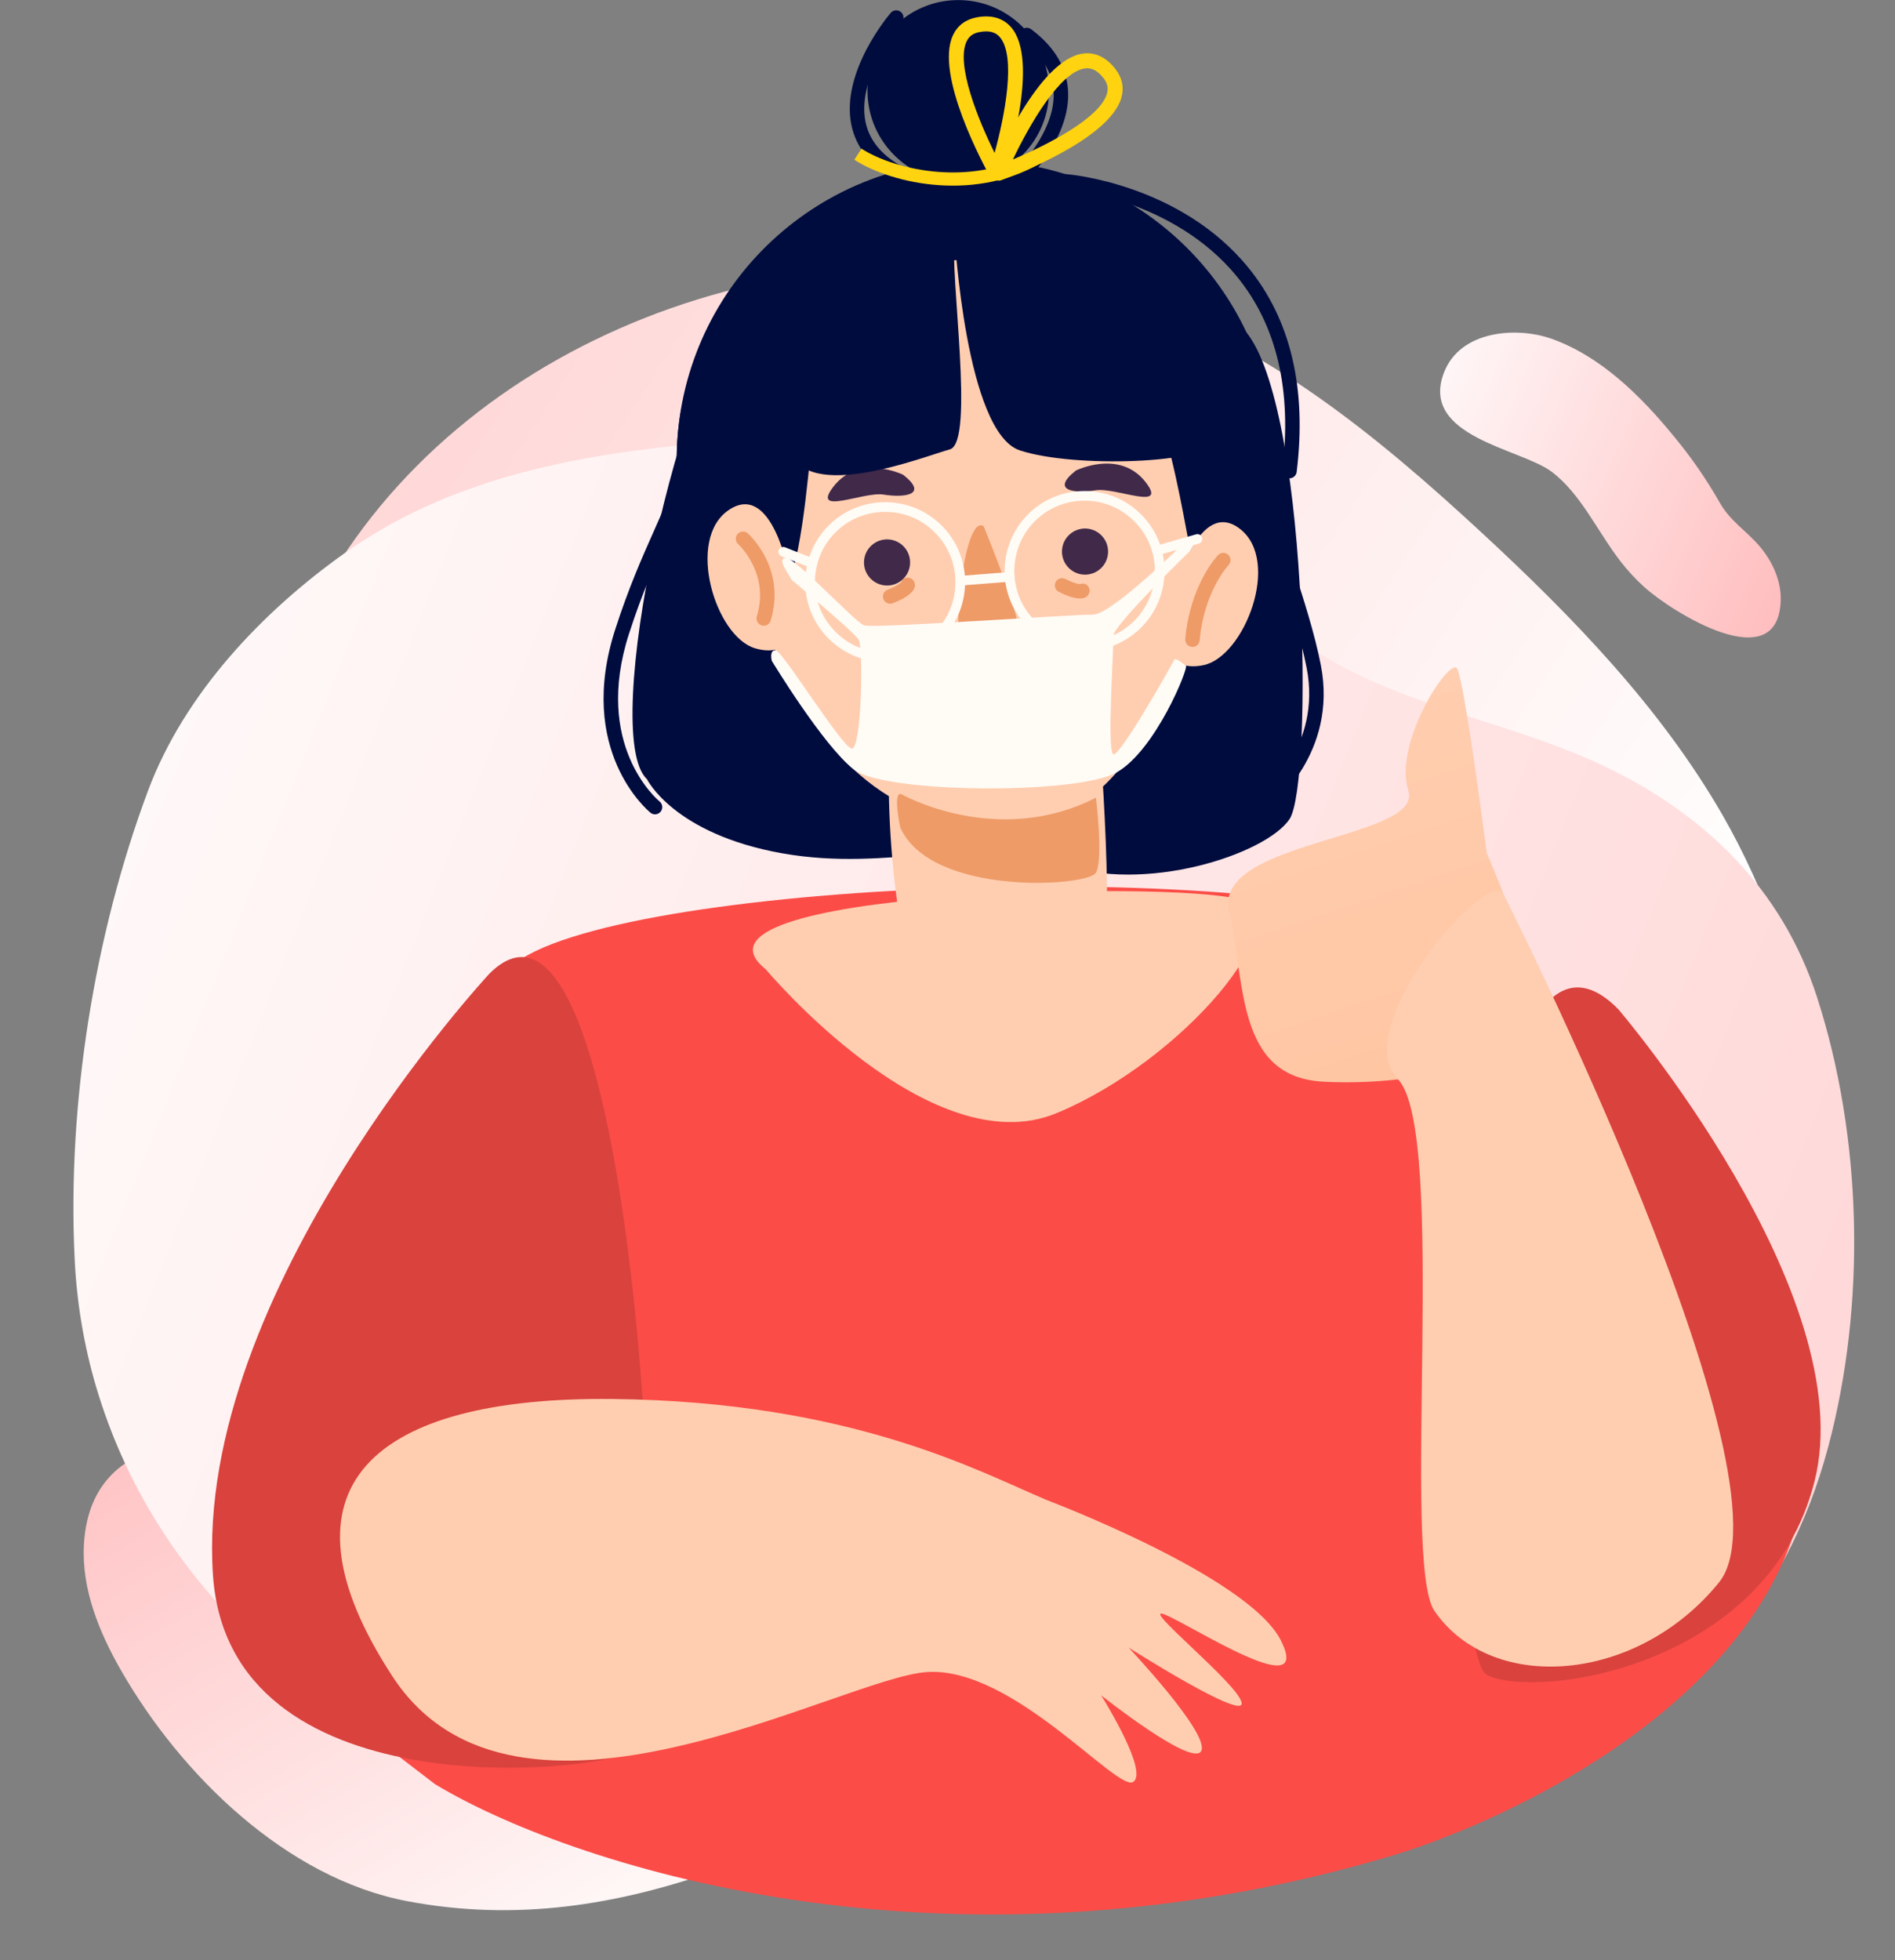 <svg width="556" height="575" viewBox="0 0 556 575" fill="none" xmlns="http://www.w3.org/2000/svg">
<rect x="0" y="0" width="556" height="575" fill="#808080" stroke="none"/>
<path d="M210.917 548.352C181.282 558.852 151.359 563.703 119.442 557.639C83.867 550.877 53.011 520.433 35.576 490.073C29.098 478.795 23.941 466.195 24.614 453.21C26.183 423.213 54.521 419.861 78.577 424.712C92.137 427.441 104.588 433.652 116.897 439.803C137.334 450.023 161.307 455.049 179.629 469.214C185.778 473.981 190.395 479.708 197.539 483.176C208.652 488.575 221.337 491.125 232.752 496.038C242.497 500.255 253.39 507.19 253.405 517.804C253.406 528.69 242.05 535.626 232.072 539.96C225.008 543.047 217.976 545.862 210.917 548.352Z" fill="url(#paint0_linear)"/>
<path d="M101.834 161.426C150.381 89.882 250.768 61.156 332.138 88.055C371.375 101.032 404.259 128.055 434.588 156.108C461.323 180.832 487.259 207.5 505.517 239.284C517.983 260.98 526.905 286.987 533.206 311.266C542.626 347.62 534.071 394.461 487.078 391.029C476.051 390.225 466.513 386.26 456.201 382.792C447.86 379.98 439.686 381.666 431.025 380.293C409.227 376.841 388.228 368.816 368.37 359.416C327.902 340.241 290.925 314.19 249.307 297.387C215.2 283.635 178.777 276.535 142.002 276.47C126.488 276.444 110.175 277.53 96.297 270.593C62.092 253.479 77.474 207.332 90.248 181.372C93.633 174.458 97.504 167.792 101.834 161.426Z" fill="url(#paint1_linear)"/>
<path d="M482.473 172.225C490.465 179.464 521.867 199.225 522.472 176.035C522.615 170.258 519.994 164.648 516.428 160.417C512.348 155.561 507.722 153.014 504.536 147.356C500.638 140.525 496.2 134.104 491.281 128.178C481.224 115.843 469.483 104.445 455.236 99.367C445.244 95.81 428.326 96.704 423.58 109.511C416.665 128.153 446.232 131.569 455.25 138.363C463.807 144.794 468.654 155.843 475.433 164.625C477.575 167.394 479.932 169.938 482.473 172.225Z" fill="url(#paint2_linear)"/>
<path d="M334.678 149.55C351.607 159.517 364.306 174.436 379.741 186.452C405.438 206.453 440.661 210.545 470.13 224.454C500.178 238.646 522.868 260.702 533.126 292.49C546.379 333.521 547.639 382.316 536.379 424.499C523.979 470.931 494.859 501.775 452.282 522.344C409.73 542.901 362.591 552.494 315.576 554.473C311.039 554.668 306.51 554.773 301.963 554.802C199.827 555.395 63.878 519.444 29.105 409.725C28.787 408.722 28.481 407.72 28.175 406.703C24.592 394.48 22.485 381.871 21.899 369.146C19.712 324.035 27.608 274.243 43.423 231.954C54.06 203.483 76.966 179.41 101.103 162.257C135.015 138.16 176.393 132.01 217.575 129.118C248.071 126.979 282.369 126.197 311.207 137.862C319.312 141.166 327.157 145.073 334.678 149.55Z" fill="url(#paint3_linear)"/>
<path d="M405.811 545.069C274.896 583.135 165.801 546.429 127.618 523.318L92.162 496.128L104.435 475.736L180.802 468.938L307.625 462.141L409.902 482.533L516.27 447.186H527.179C510.815 502.653 439.449 535.553 405.811 545.069Z" fill="#FB4C47"/>
<path d="M137.981 492.896H463.565C463.565 492.896 474.964 305.696 433.485 278.303C392.011 250.916 198.045 256.636 155.055 280.029C112.065 303.427 137.981 492.896 137.981 492.896Z" fill="#FB4C47"/>
<path d="M192.187 238.86C191.717 238.86 191.242 238.708 190.846 238.379C189.952 237.65 169.077 220.078 180.493 184.663C184.487 172.279 188.402 163.511 191.848 155.766C198.065 141.832 202.557 131.756 203.411 110.23C203.456 109.059 204.627 108.182 205.612 108.188C206.783 108.239 207.694 109.223 207.648 110.394C206.766 132.74 201.889 143.665 195.723 157.497C192.317 165.14 188.453 173.801 184.533 185.964C174.038 218.517 192.736 234.436 193.539 235.098C194.439 235.845 194.569 237.18 193.828 238.08C193.409 238.594 192.798 238.86 192.187 238.86Z" fill="#000C3E"/>
<path d="M307.764 27.648C307.216 42.346 294.854 53.808 280.157 53.259C265.465 52.71 253.997 40.349 254.546 25.657C255.1 10.959 267.456 -0.508 282.154 0.041C296.846 0.595 308.313 12.951 307.764 27.648Z" fill="#000C3E"/>
<path d="M189.805 228.519C189.805 228.519 197.618 244.631 229.513 250.294C261.415 255.962 286.449 244.421 311.075 253.354C335.701 262.281 371.28 250.644 378.335 240.297C385.384 229.95 383.907 115.361 364.491 96.143C345.07 76.931 243.329 60.893 221.282 83.375C199.236 105.863 175.82 215.614 189.805 228.519Z" fill="#000C3E"/>
<path d="M373.981 138.113C372.165 186.539 331.438 224.33 283.011 222.514C234.585 220.698 196.794 179.971 198.61 131.539C200.426 83.112 241.153 45.327 289.579 47.143C338.006 48.954 375.797 89.686 373.981 138.113Z" fill="#000C3E"/>
<path d="M322.287 211.481C322.287 211.481 327.984 279.815 322.287 287.407C316.59 295 280.525 289.308 271.037 287.407C261.544 285.512 257.748 211.481 263.44 211.481C269.137 211.481 321.195 196.246 322.287 211.481Z" fill="#FFCEB0"/>
<path d="M214.651 131.538C214.651 131.538 218.26 238.048 290.267 242.647C362.278 247.241 362.205 97.175 336.147 82.902C310.084 68.629 201.339 71.305 214.651 131.538Z" fill="#FFCEB0"/>
<path d="M288.587 154.337C288.587 154.337 302.34 187.121 298.799 189.294C295.263 191.466 284.904 191.076 282.115 188.666C279.326 186.256 282.964 150.671 288.587 154.337Z" fill="#EE9B68"/>
<path d="M267.021 165.31C266.84 169.043 263.667 171.917 259.933 171.736C256.205 171.555 253.325 168.382 253.506 164.648C253.687 160.92 256.861 158.04 260.595 158.221C264.323 158.402 267.202 161.576 267.021 165.31Z" fill="#41294A"/>
<path d="M325.108 162.122C324.927 165.856 321.753 168.73 318.02 168.549C314.291 168.368 311.412 165.194 311.593 161.46C311.774 157.732 314.948 154.852 318.681 155.033C322.41 155.214 325.289 158.388 325.108 162.122Z" fill="#41294A"/>
<path d="M271.35 74.736C271.35 74.736 245.53 87.222 240.619 110.66C235.703 134.104 238.249 194.122 210.89 191.367C210.89 191.367 157.921 72.586 271.35 74.736Z" fill="#000C3E"/>
<path d="M284.96 75.246C282.618 76.927 311.583 76.853 328.142 96.931C344.707 117.003 348.639 167.178 351.196 168.106C353.758 169.039 363.987 105.937 345.827 86.98C327.673 68.022 298.288 65.703 284.96 75.246Z" fill="#000C3E"/>
<path d="M264.442 232.933C264.442 232.933 292.457 248.864 321.547 233.974C321.547 233.974 323.81 251.857 321.547 255.981C319.284 260.105 273.211 263.052 264.142 242.726C264.142 242.726 261.823 232.05 264.442 232.933Z" fill="#EE9B68"/>
<path d="M344.988 172.384C344.988 172.384 351.885 145.721 363.906 155.208C375.934 164.701 365.055 192.563 353.169 195.092C341.283 197.621 338.42 186.131 344.988 172.384Z" fill="#FFCEB0"/>
<path d="M231.417 168.128C231.417 168.128 226.535 141.023 213.834 149.589C201.133 158.148 209.896 186.752 221.562 190.163C233.227 193.569 236.933 182.328 231.417 168.128Z" fill="#FFCEB0"/>
<path d="M315.647 138.027C315.647 138.027 328.535 131.612 336.149 141.45C342.848 150.094 327.267 142.847 321.44 143.809C315.619 144.77 307.976 144.109 315.647 138.027Z" fill="#41294A"/>
<path d="M265.004 139.269C265.004 139.269 252.094 132.899 244.513 142.765C237.849 151.432 253.401 144.129 259.228 145.068C265.055 146.012 272.698 145.322 265.004 139.269Z" fill="#41294A"/>
<path d="M259.699 150.141C248.571 150.141 239.531 158.859 239.112 169.992C238.909 175.491 240.855 180.747 244.606 184.781C248.351 188.82 253.442 191.156 258.947 191.36L259.739 191.377C270.867 191.377 279.907 182.659 280.32 171.531C280.529 166.032 278.578 160.771 274.833 156.737C271.087 152.698 265.996 150.361 260.491 150.158L259.699 150.141ZM259.739 194.206L258.839 194.189C252.582 193.957 246.789 191.298 242.529 186.71C238.269 182.116 236.052 176.142 236.284 169.879C236.759 157.229 247.044 147.312 259.699 147.312L260.599 147.329C266.856 147.561 272.649 150.22 276.909 154.808C281.163 159.402 283.386 165.376 283.149 171.644C282.679 184.294 272.394 194.206 259.739 194.206Z" fill="#FFFCF6"/>
<path d="M318.199 146.853C307.077 146.853 298.037 155.571 297.618 166.705C297.409 172.204 299.36 177.459 303.106 181.493C306.851 185.532 311.948 187.869 317.447 188.072L318.239 188.089C329.373 188.089 338.407 179.371 338.826 168.238C339.035 162.739 337.083 157.483 333.338 153.45C329.593 149.41 324.496 147.074 318.991 146.87L318.199 146.853ZM318.239 190.918L317.345 190.901C311.082 190.669 305.289 188.01 301.029 183.422C296.769 178.828 294.552 172.854 294.789 166.592C295.265 153.942 305.55 144.025 318.199 144.025L319.099 144.041C325.356 144.273 331.149 146.932 335.409 151.52C339.669 156.114 341.886 162.088 341.655 168.351C341.179 181.001 330.894 190.918 318.239 190.918Z" fill="#FFFCF6"/>
<path d="M238.39 166.647C238.214 166.647 238.039 166.613 237.869 166.545L229.293 163.162C228.568 162.874 228.212 162.053 228.495 161.329C228.783 160.6 229.609 160.249 230.333 160.532L238.91 163.92C239.634 164.203 239.991 165.029 239.702 165.753C239.487 166.308 238.955 166.647 238.39 166.647Z" fill="#FFFCF6"/>
<path d="M339.43 162.906C338.819 162.906 338.247 162.504 338.072 161.876C337.857 161.135 338.293 160.349 339.045 160.134L350.954 156.723C351.678 156.491 352.487 156.938 352.702 157.696C352.917 158.442 352.481 159.229 351.729 159.444L339.815 162.85C339.69 162.889 339.554 162.906 339.43 162.906Z" fill="#FFFCF6"/>
<path d="M280.086 69.144C280.086 69.144 283.333 126.876 299.247 132.115C315.161 137.359 354.287 135.922 356.177 129.609C358.066 123.29 325.836 72.476 302.709 64.329C262.152 50.039 227.145 115.98 231.772 131.866C236.4 147.757 271.249 133.852 278.683 131.81C286.122 129.767 278.598 80.554 280.086 69.144Z" fill="#000C3E"/>
<g opacity="0.21">
<g opacity="0.21">
<path opacity="0.21" d="M240.459 189.866C240.459 189.866 277.317 169.748 293.208 173.063C309.094 176.379 337.092 177.499 338.223 183.252C339.36 189.006 302.645 185.555 291.307 186.386C279.964 187.218 236.222 199.211 240.459 189.866Z" fill="#DB5C5D"/>
</g>
</g>
<path d="M261.174 177.083C260.319 177.083 259.51 176.563 259.188 175.714C258.775 174.617 259.324 173.395 260.421 172.976C263.714 171.731 264.444 170.719 264.449 170.713C264.857 169.615 266.016 169.169 267.114 169.587C268.217 169.989 268.715 171.335 268.308 172.438C267.974 173.344 266.701 175.131 261.926 176.947C261.677 177.038 261.423 177.083 261.174 177.083Z" fill="#EE9B68"/>
<path d="M316.87 175.553C315.62 175.553 313.651 175.14 310.641 173.584C309.6 173.053 309.193 171.768 309.73 170.727C310.268 169.692 311.546 169.279 312.587 169.817C315.733 171.44 316.972 171.31 316.966 171.299C318.058 170.891 319.155 171.44 319.585 172.532C320.015 173.618 319.348 174.897 318.262 175.327C317.956 175.446 317.509 175.553 316.87 175.553Z" fill="#EE9B68"/>
<path d="M281.744 171.757C281.014 171.757 280.392 171.191 280.335 170.456C280.279 169.675 280.856 168.996 281.636 168.934L296.147 167.802C296.951 167.678 297.613 168.323 297.669 169.098C297.731 169.879 297.149 170.558 296.368 170.62L281.857 171.751C281.817 171.757 281.784 171.757 281.744 171.757Z" fill="#FFFCF6"/>
<path d="M264.517 53.297C264.189 53.297 263.855 53.218 263.55 53.059C255.76 49.043 251.121 43.442 249.752 36.416C246.742 20.994 260.755 4.463 261.349 3.767C262.118 2.879 263.459 2.771 264.342 3.541C265.23 4.305 265.337 5.64 264.574 6.528C264.438 6.686 251.296 22.216 253.915 35.612C255.03 41.298 258.922 45.897 265.49 49.291C266.531 49.829 266.944 51.108 266.401 52.148C266.028 52.878 265.287 53.297 264.517 53.297Z" fill="#000C3E"/>
<path d="M295.231 58.037C294.625 58.037 294.02 57.777 293.601 57.274C292.849 56.38 292.968 55.045 293.867 54.292C294.026 54.157 309.538 40.992 309.153 27.352C308.995 21.565 305.906 16.383 299.983 11.959C299.044 11.257 298.851 9.928 299.553 8.989C300.249 8.055 301.595 7.868 302.523 8.559C309.544 13.803 313.204 20.088 313.396 27.245C313.832 42.949 297.29 56.957 296.588 57.545C296.192 57.879 295.706 58.037 295.231 58.037Z" fill="#000C3E"/>
<path d="M371.272 237.072C370.638 237.072 370.01 236.789 369.592 236.251C368.873 235.323 369.037 233.994 369.965 233.275C370.695 232.704 387.87 219.002 383.378 195.92C381.619 186.886 378.389 176.878 374.972 166.293C369.009 147.827 362.848 128.728 362.741 110.291C362.735 109.12 363.68 108.164 364.851 108.158H364.862C366.027 108.158 366.978 109.103 366.983 110.269C367.085 128.05 373.144 146.826 379.005 164.992C382.468 175.701 385.737 185.822 387.542 195.111C392.543 220.807 373.382 235.997 372.567 236.63C372.177 236.93 371.724 237.072 371.272 237.072Z" fill="#000C3E"/>
<path d="M378.342 140.305C378.257 140.305 378.172 140.299 378.082 140.288C376.922 140.147 376.096 139.089 376.238 137.923C379.1 114.598 374.648 95.516 363 81.214C344.234 58.155 312.893 55.332 312.576 55.315C311.405 55.213 310.539 54.189 310.635 53.024C310.732 51.853 311.75 51.004 312.927 51.084C314.279 51.191 346.395 54.093 366.292 78.533C378.693 93.762 383.456 113.925 380.447 138.444C380.317 139.513 379.4 140.305 378.342 140.305Z" fill="#000C3E"/>
<path d="M292.189 222.768C289.971 222.768 287.555 222.7 285.377 222.621C283.821 222.558 282.605 221.24 282.662 219.679C282.724 218.117 284.099 217.043 285.598 216.963C290.322 217.15 296.126 217.178 297.269 216.89C298.751 216.369 300.318 217.133 300.844 218.604C301.376 220.069 300.567 221.71 299.102 222.236C298.004 222.638 295.294 222.768 292.189 222.768Z" fill="#DB5C5D"/>
<path d="M224.084 183.537C223.88 183.537 223.671 183.508 223.467 183.441C222.341 183.101 221.713 181.919 222.053 180.799C225.917 168.121 216.684 159.702 216.588 159.618C215.717 158.843 215.638 157.496 216.418 156.619C217.193 155.742 218.545 155.674 219.411 156.449C219.881 156.862 230.76 166.791 226.115 182.032C225.838 182.948 224.995 183.537 224.084 183.537Z" fill="#EE9B68"/>
<path d="M349.881 189.752C349.818 189.752 349.762 189.752 349.694 189.746C348.528 189.639 347.663 188.615 347.765 187.444C349.168 171.541 357.06 163.157 357.393 162.806C358.202 161.969 359.543 161.946 360.386 162.75C361.235 163.553 361.263 164.894 360.46 165.742C360.386 165.822 353.258 173.487 351.996 187.817C351.895 188.926 350.967 189.752 349.881 189.752Z" fill="#EE9B68"/>
<path d="M232.052 169.884C232.052 169.884 250.489 185.283 251.938 187.625C253.386 189.968 252.809 219.946 249.912 219.578C247.016 219.216 229.45 190.658 227.526 190.714C225.603 190.771 226.457 193.854 226.457 193.854C226.457 193.854 241.517 218.729 250.563 225.744C259.609 232.765 316.08 233.088 327.581 226.587C339.088 220.081 348.836 195.738 347.959 195.235C347.077 194.725 344.887 192.74 344.519 193.577C344.208 194.29 328.594 222.112 326.642 221.241C324.685 220.37 326.857 189.481 326.642 186.562C326.427 183.637 349.255 161.494 349.255 161.494L350.901 158.717L348.593 158.083C348.593 158.083 326.212 180.424 320.606 180.294C315 180.163 256.22 184.412 253.499 183.428C250.778 182.443 232.59 162.733 230.321 163.542C228.047 164.346 231.419 168.125 232.052 169.884Z" fill="#FFFCF6"/>
<path d="M224.686 284.324C224.686 284.324 272.858 341.915 310.009 326.504C347.155 311.094 381.959 269.32 363.284 263.776C344.609 258.238 195.483 261.151 224.686 284.324Z" fill="#FFCEB0"/>
<path d="M436.202 250.202C436.202 250.202 429.673 199.366 427.484 196.073C425.295 192.781 408.736 217.78 413.205 231.952C417.68 246.124 355.794 246.474 360.62 267.174C365.446 287.869 362.487 315.839 388.154 317.27C413.816 318.707 443.104 311.743 449.106 302.21C455.114 292.683 436.202 250.202 436.202 250.202Z" fill="url(#paint4_linear)"/>
<path d="M474.775 295.98C474.775 295.98 546.337 379.575 532.374 434.555C518.411 489.536 450.337 498.435 436.374 491.317C422.411 484.199 427.645 248.348 474.775 295.98Z" fill="#D9423D"/>
<path d="M143.66 285.523C143.66 285.523 56.849 378.767 62.483 461.997C67.133 530.711 172.603 520.256 185.581 513.767C198.564 507.278 187.464 242.097 143.66 285.523Z" fill="#D9423D"/>
<path d="M441.156 262.288C441.156 262.288 528.296 434.649 504.36 464.157C480.423 493.666 437.875 497.038 420.897 472.564C410.98 458.279 424.829 332.059 410.188 316.586C395.547 301.114 436.511 254.169 441.156 262.288Z" fill="#FFCEB0"/>
<path d="M307.09 439.982C307.09 439.982 366.339 462.334 375.815 481.172C385.291 500.011 350.131 477.037 341.854 473.62C333.583 470.209 363.403 493.958 364.308 499.451C365.207 504.939 331.128 483.26 331.128 483.26C331.128 483.26 354.804 508.305 352.473 513.527C350.142 518.754 323.066 497.256 323.066 497.256C323.066 497.256 337.113 519.501 332.508 522.657C327.903 525.814 297.325 488.923 272.116 490.433C246.907 491.95 151.446 547.323 115.132 491.689C78.812 436.055 109.457 409.574 179.783 410.349C250.109 411.129 287.561 431.79 307.09 439.982Z" fill="#FFCEB0"/>
<path d="M289.343 9.208C288.71 9.208 288.023 9.281 287.278 9.428C285.462 9.793 284.285 10.675 283.578 12.207C280.429 19.024 287.07 35.26 291.815 44.853C294.747 34.212 298.261 16.424 293.295 10.819C292.339 9.742 291.038 9.208 289.343 9.208ZM292.368 52.859C291.578 52.859 290.84 52.434 290.449 51.73C288.771 48.721 274.216 22.001 279.588 10.365C280.88 7.567 283.243 5.751 286.418 5.118C291.828 4.041 294.935 6.039 296.585 7.903C305.212 17.642 295.585 47.928 294.459 51.35C294.184 52.178 293.449 52.766 292.579 52.849C292.509 52.856 292.438 52.859 292.368 52.859Z" fill="#FFD310"/>
<path d="M318.974 20.02C318.766 20.02 318.555 20.033 318.344 20.065C310.917 21.053 301.941 36.807 297.196 46.773C307.061 42.62 322.705 34.687 324.784 27.474C325.251 25.849 324.937 24.414 323.802 22.949C322.274 20.983 320.691 20.02 318.974 20.02ZM292.979 52.998C292.388 52.998 291.809 52.762 291.39 52.321C290.786 51.688 290.613 50.76 290.949 49.955C292.336 46.632 304.864 17.427 317.762 15.707C320.234 15.378 323.889 15.896 327.271 20.25C329.26 22.808 329.861 25.728 329.008 28.689C325.458 41.002 296.966 51.688 293.73 52.867C293.484 52.957 293.232 52.998 292.979 52.998Z" fill="#FFD310"/>
<path d="M251.713 45.234C262.39 52.098 286.795 57.437 305.861 45.234" stroke="#FFD310" stroke-width="3.87"/>
<defs>
<linearGradient id="paint0_linear" x1="41" y1="428.022" x2="129.957" y2="582.82" gradientUnits="userSpaceOnUse">
<stop stop-color="#FFC5C6"/>
<stop offset="1" stop-color="#FFF6F6"/>
</linearGradient>
<linearGradient id="paint1_linear" x1="540" y1="252.022" x2="181.277" y2="18.717" gradientUnits="userSpaceOnUse">
<stop stop-color="white"/>
<stop offset="1" stop-color="#FFD7D7"/>
</linearGradient>
<linearGradient id="paint2_linear" x1="523.287" y1="175.628" x2="405.22" y2="125.199" gradientUnits="userSpaceOnUse">
<stop stop-color="#FFBEBF"/>
<stop offset="1" stop-color="#FFFBFC"/>
</linearGradient>
<linearGradient id="paint3_linear" x1="555" y1="429.022" x2="43" y2="225.022" gradientUnits="userSpaceOnUse">
<stop stop-color="#FFD7D7"/>
<stop offset="1" stop-color="#FFF8F8"/>
</linearGradient>
<linearGradient id="paint4_linear" x1="450" y1="329" x2="405.318" y2="195.778" gradientUnits="userSpaceOnUse">
<stop stop-color="#FFC4A0"/>
<stop offset="1" stop-color="#FFCEB0"/>
</linearGradient>
</defs>
</svg>
